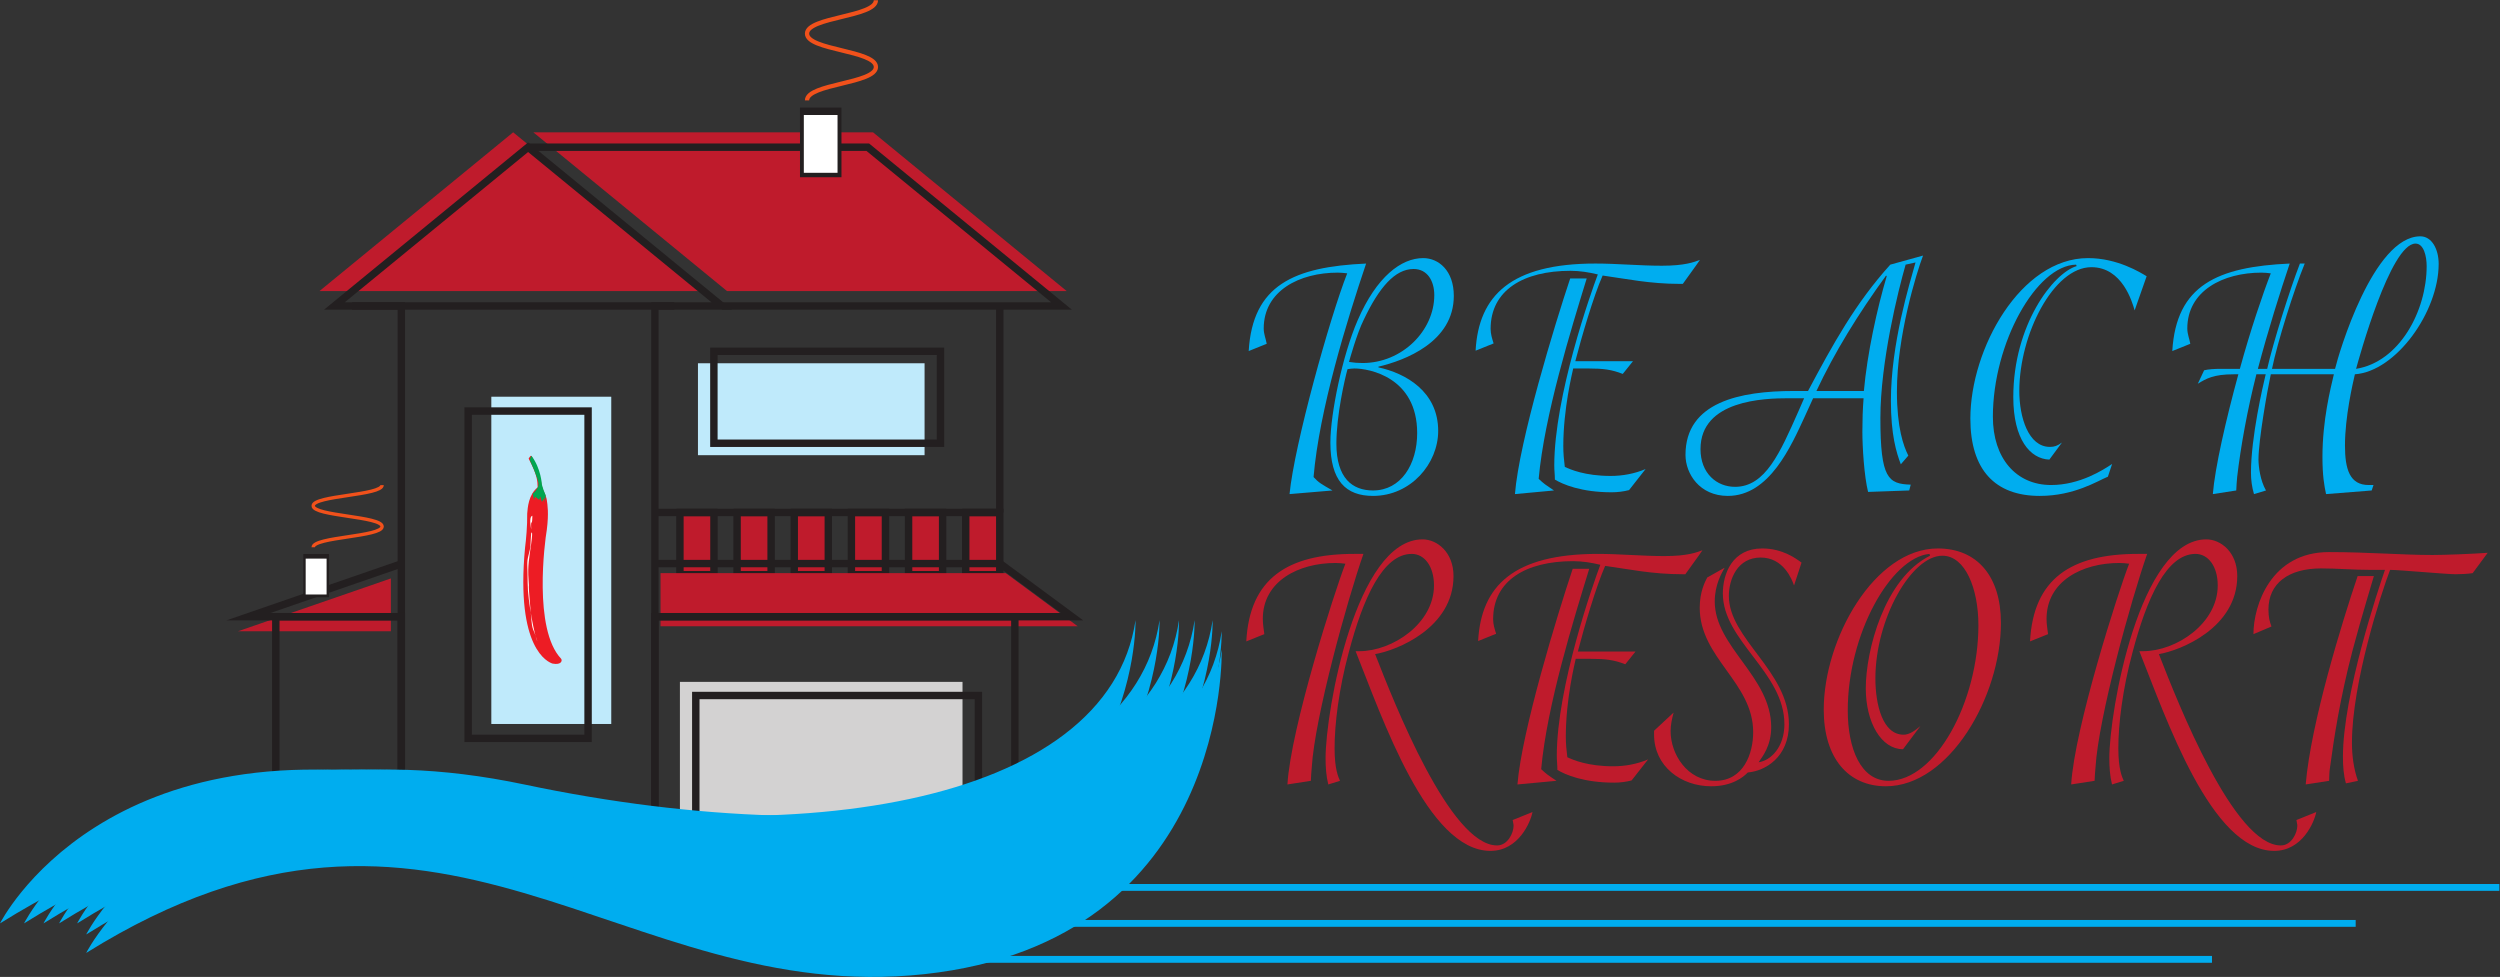 <?xml version="1.0" encoding="UTF-8" standalone="no"?>
<!-- Created with Inkscape (http://www.inkscape.org/) -->

<svg
   version="1.1"
   id="svg2"
   width="975.387"
   height="381.16"
   viewBox="0 0 975.387 381.16"
   sodipodi:docname="beach_resort.eps"
   xmlns:inkscape="http://www.inkscape.org/namespaces/inkscape"
   xmlns:sodipodi="http://sodipodi.sourceforge.net/DTD/sodipodi-0.dtd"
   xmlns="http://www.w3.org/2000/svg"
   xmlns:svg="http://www.w3.org/2000/svg">
  <rect x="0" y="0" width="975.387" height="381.16" fill="#333333" stroke="none"/>
  <defs
     id="defs6" />
  <sodipodi:namedview
     id="namedview4"
     pagecolor="#ffffff"
     bordercolor="#000000"
     borderopacity="0.25"
     inkscape:showpageshadow="2"
     inkscape:pageopacity="0.0"
     inkscape:pagecheckerboard="0"
     inkscape:deskcolor="#d1d1d1" />
  <g
     id="g8"
     inkscape:groupmode="layer"
     inkscape:label="ink_ext_XXXXXX"
     transform="matrix(1.333,0,0,-1.333,0,381.16)">
    <g
       id="g10"
       transform="scale(0.1)">
      <path
         d="m 1560.92,2472.18 h 994.25 l 566.9,-464.67 h -994.22 l -566.93,464.67"
         style="fill:#bf1b2c;fill-opacity:1;fill-rule:nonzero;stroke:none"
         id="path12" />
      <path
         d="M 1501.95,2472.18 935.055,2007.51 H 2068.88 Z"
         style="fill:#bf1b2c;fill-opacity:1;fill-rule:nonzero;stroke:none"
         id="path14" />
      <path
         d="m 1185.48,388.23 h 720.48 v 1586.52 h 176.25 l -536.52,439.71 -536.47,-439.71 h 176.26 z M 1927.7,366.469 H 1163.74 V 1953.02 H 948.395 l 597.295,489.57 597.37,-489.57 H 1927.7 V 366.469"
         style="fill:#231f20;fill-opacity:1;fill-rule:nonzero;stroke:none"
         id="path16" />
      <path
         d="M 1789.1,740.398 H 1438.05 V 1698.26 H 1789.1 V 740.398"
         style="fill:#bfeafb;fill-opacity:1;fill-rule:nonzero;stroke:none"
         id="path18" />
      <path
         d="m 1381.07,709.191 h 329.28 v 936.179 h -329.28 z m 351.05,-21.75 h -372.81 v 979.669 h 372.81 V 687.441"
         style="fill:#231f20;fill-opacity:1;fill-rule:nonzero;stroke:none"
         id="path20" />
      <path
         d="m 2706.11,1527.14 h -663.26 v 269.04 h 663.26 v -269.04"
         style="fill:#bfeafb;fill-opacity:1;fill-rule:nonzero;stroke:none"
         id="path22" />
      <path
         d="m 2100.33,1572.94 h 641.49 v 247.37 h -641.49 z m 663.24,-21.73 h -684.99 v 290.84 h 684.99 v -290.84"
         style="fill:#231f20;fill-opacity:1;fill-rule:nonzero;stroke:none"
         id="path24" />
      <path
         d="M 1144.01,1166.38 696.426,1011.73 h 447.584"
         style="fill:#bf1b2c;fill-opacity:1;fill-rule:nonzero;stroke:none"
         id="path26" />
      <path
         d="M 1174.58,1043.51 H 662.258 l 508.802,175.82 7.09,-20.56 -386.377,-133.5 h 382.807 v -21.76"
         style="fill:#231f20;fill-opacity:1;fill-rule:nonzero;stroke:none"
         id="path28" />
      <path
         d="m 818.129,388.23 h 345.611 v 655.28 H 818.129 Z M 1185.48,366.469 H 796.379 V 1065.27 H 1185.48 V 366.469"
         style="fill:#231f20;fill-opacity:1;fill-rule:nonzero;stroke:none"
         id="path30" />
      <path
         d="m 1973.63,1953.02 h -943.34 v 21.73 h 943.34 v -21.73"
         style="fill:#231f20;fill-opacity:1;fill-rule:nonzero;stroke:none"
         id="path32" />
      <path
         d="m 2926.24,1359.45 v -182.21 h -99.68 v 182.21 h 99.68"
         style="fill:#bf1b2c;fill-opacity:1;fill-rule:nonzero;stroke:none"
         id="path34" />
      <path
         d="m 2837.44,1188.15 h 77.93 v 160.41 h -77.93 z m 99.68,-21.77 h -121.43 v 203.91 h 121.43 v -203.91"
         style="fill:#231f20;fill-opacity:1;fill-rule:nonzero;stroke:none"
         id="path36" />
      <path
         d="m 2758.94,1359.45 v -182.21 h -99.66 v 182.21 h 99.66"
         style="fill:#bf1b2c;fill-opacity:1;fill-rule:nonzero;stroke:none"
         id="path38" />
      <path
         d="m 2670.17,1188.15 h 77.89 v 160.41 h -77.89 z m 99.63,-21.77 h -121.41 v 203.91 h 121.41 v -203.91"
         style="fill:#231f20;fill-opacity:1;fill-rule:nonzero;stroke:none"
         id="path40" />
      <path
         d="m 2591.62,1359.45 v -182.21 h -99.68 v 182.21 h 99.68"
         style="fill:#bf1b2c;fill-opacity:1;fill-rule:nonzero;stroke:none"
         id="path42" />
      <path
         d="m 2502.83,1188.15 h 77.9 v 160.41 h -77.9 z m 99.68,-21.77 h -121.43 v 203.91 h 121.43 v -203.91"
         style="fill:#231f20;fill-opacity:1;fill-rule:nonzero;stroke:none"
         id="path44" />
      <path
         d="m 2424.34,1359.45 v -182.21 h -99.69 v 182.21 h 99.69"
         style="fill:#bf1b2c;fill-opacity:1;fill-rule:nonzero;stroke:none"
         id="path46" />
      <path
         d="m 2335.51,1188.15 h 77.95 v 160.41 h -77.95 z m 99.66,-21.77 h -121.39 v 203.91 h 121.39 v -203.91"
         style="fill:#231f20;fill-opacity:1;fill-rule:nonzero;stroke:none"
         id="path48" />
      <path
         d="m 2257.01,1359.45 v -182.21 h -99.7 v 182.21 h 99.7"
         style="fill:#bf1b2c;fill-opacity:1;fill-rule:nonzero;stroke:none"
         id="path50" />
      <path
         d="m 2168.19,1188.15 h 77.93 v 160.41 h -77.93 z m 99.68,-21.77 h -121.41 v 203.91 h 121.41 v -203.91"
         style="fill:#231f20;fill-opacity:1;fill-rule:nonzero;stroke:none"
         id="path52" />
      <path
         d="m 2089.69,1359.45 v -182.21 h -99.67 v 182.21 h 99.67"
         style="fill:#bf1b2c;fill-opacity:1;fill-rule:nonzero;stroke:none"
         id="path54" />
      <path
         d="m 2000.92,1188.15 h 77.92 v 160.41 h -77.92 z m 99.66,-21.77 h -121.43 v 203.91 h 121.43 v -203.91"
         style="fill:#231f20;fill-opacity:1;fill-rule:nonzero;stroke:none"
         id="path56" />
      <path
         d="m 1933.34,1181.98 h 1010.35 l 210.52,-155.51 H 1933.34"
         style="fill:#bf1b2c;fill-opacity:1;fill-rule:nonzero;stroke:none"
         id="path58" />
      <path
         d="M 3170.7,1043.51 H 1916.83 v 21.76 h 1187.84 l -181.09,133.76 H 1916.83 v 21.74 h 1013.92 l 239.95,-177.26"
         style="fill:#231f20;fill-opacity:1;fill-rule:nonzero;stroke:none"
         id="path60" />
      <path
         d="m 1927.7,388.23 h 1031.79 v 655.28 H 1927.7 Z M 2981.25,366.469 H 1905.96 V 1065.27 H 2981.25 V 366.469"
         style="fill:#231f20;fill-opacity:1;fill-rule:nonzero;stroke:none"
         id="path62" />
      <path
         d="M 2933.67,1348.61 H 1913.5 v 21.75 h 1020.17 v -21.75"
         style="fill:#231f20;fill-opacity:1;fill-rule:nonzero;stroke:none"
         id="path64" />
      <path
         d="M 3137.28,1953.02 H 2112.62 v 21.73 h 963.81 l -540.39,442.93 h -990.35 v 21.76 h 998.11 l 593.48,-486.42"
         style="fill:#231f20;fill-opacity:1;fill-rule:nonzero;stroke:none"
         id="path66" />
      <path
         d="m 2937.12,1359.45 h -21.75 v 604.44 h 21.75 v -604.44"
         style="fill:#231f20;fill-opacity:1;fill-rule:nonzero;stroke:none"
         id="path68" />
      <path
         d="m 2817.17,417.332 h -827.15 v 446.309 h 827.15 V 417.332"
         style="fill:#d3d2d2;fill-opacity:1;fill-rule:nonzero;stroke:none"
         id="path70" />
      <path
         d="m 2047.4,388.23 h 805.39 V 812.84 H 2047.4 Z m 827.15,-21.761 h -848.9 V 834.57 h 848.9 V 366.469"
         style="fill:#231f20;fill-opacity:1;fill-rule:nonzero;stroke:none"
         id="path72" />
      <path
         d="m 252.23,70.211 c 0,0 308.708,617.32 1310.96,406.109 1002.22,-211.199 1932.31,-60.609 2012.61,481.391 0,0 24.65,-852.313 -869.69,-949.469 C 1811.74,-88.879 1290.65,718.242 252.23,70.211"
         style="fill:#00adef;fill-opacity:1;fill-rule:nonzero;stroke:none"
         id="path74" />
      <path
         d="m 252.23,124.242 c 0,0 308.708,617.317 1310.96,406.11 1002.22,-211.211 1932.31,-60.622 2012.61,481.378 0,0 17.67,-735.859 -876.64,-833.019 C 1804.79,81.59 1290.65,772.262 252.23,124.242"
         style="fill:#00adef;fill-opacity:1;fill-rule:nonzero;stroke:none"
         id="path76" />
      <path
         d="m 225.738,156.77 c 0,0 308.711,617.32 1310.962,406.109 1002.22,-211.207 1932.31,-60.609 2012.62,481.391 0,0 17.68,-735.872 -876.65,-833.04 C 1778.3,114.121 1264.17,804.801 225.738,156.77"
         style="fill:#00adef;fill-opacity:1;fill-rule:nonzero;stroke:none"
         id="path78" />
      <path
         d="m 173.004,156.77 c 0,0 308.711,617.32 1310.956,406.109 1002.21,-211.207 1932.31,-60.609 2012.61,481.391 0,0 17.68,-735.872 -876.64,-833.04 -894.37,-97.109 -1408.5,593.571 -2446.926,-54.46"
         style="fill:#00adef;fill-opacity:1;fill-rule:nonzero;stroke:none"
         id="path80" />
      <path
         d="m 127.305,156.77 c 0,0 308.711,617.32 1310.955,406.109 1002.21,-211.207 1932.31,-60.609 2012.62,481.391 0,0 17.68,-735.872 -876.65,-833.04 -894.37,-97.109 -1408.5,593.571 -2446.925,-54.46"
         style="fill:#00adef;fill-opacity:1;fill-rule:nonzero;stroke:none"
         id="path82" />
      <path
         d="m 70.324,156.77 c 0,0 308.703,617.32 1310.956,406.109 1002.22,-211.207 1932.31,-60.609 2012.62,481.391 0,0 17.68,-735.872 -876.65,-833.04 C 1622.88,114.121 1108.74,804.801 70.324,156.77"
         style="fill:#00adef;fill-opacity:1;fill-rule:nonzero;stroke:none"
         id="path84" />
      <path
         d="m 0,156.77 c 0,0 308.715,617.32 1310.96,406.109 1002.21,-211.207 1932.31,-60.609 2012.62,481.391 0,0 17.68,-735.872 -876.65,-833.04 C 1552.56,114.121 1038.42,804.801 0,156.77"
         style="fill:#00adef;fill-opacity:1;fill-rule:nonzero;stroke:none"
         id="path86" />
      <path
         d="M 2686.91,262.031 H 7315.38"
         style="fill:none;stroke:#00adef;stroke-width:20;stroke-linecap:butt;stroke-linejoin:miter;stroke-miterlimit:10;stroke-dasharray:none;stroke-opacity:1"
         id="path88" />
      <path
         d="M 2629.29,156.77 H 6894.8"
         style="fill:none;stroke:#00adef;stroke-width:20;stroke-linecap:butt;stroke-linejoin:miter;stroke-miterlimit:10;stroke-dasharray:none;stroke-opacity:1"
         id="path90" />
      <path
         d="M 2504.89,51.492 H 6474.24"
         style="fill:none;stroke:#00adef;stroke-width:20;stroke-linecap:butt;stroke-linejoin:miter;stroke-miterlimit:10;stroke-dasharray:none;stroke-opacity:1"
         id="path92" />
      <path
         d="m 3987.92,1796.87 c 116.04,0 210.08,94.57 210.08,198.72 0,40.37 -19.33,76.5 -60.64,76.5 -54.49,0 -101.08,-54.19 -145.9,-148.76 -20.22,-40.38 -41.31,-116.9 -43.08,-123.27 13.17,-2.13 26.38,-3.19 39.54,-3.19 z m 30.76,-373 c 81.76,0 129.23,76.52 129.23,167.91 0,163.63 -140.62,189.15 -183.7,189.15 -7.04,0 -14.06,-1.07 -20.23,-2.13 -7.93,-28.69 -32.52,-134.96 -32.52,-217.84 0,-102.02 47.48,-137.09 107.22,-137.09 z m -124.79,140.27 c 0,83.95 35.14,255.05 79.98,358.12 55.37,127.53 127.45,181.72 191.64,181.72 44.81,0 89.64,-36.14 89.64,-110.52 0,-134.96 -143.27,-189.15 -220.64,-207.23 v -2.12 c 79.11,-17 174.92,-70.14 174.92,-185.97 0,-95.63 -79.99,-190.2 -190.75,-190.2 -79.96,0 -124.79,44.63 -124.79,156.2 z m -119.55,-150.88 c 14.06,144.51 117.78,516.44 168.78,646.09 -8.8,1.06 -18.47,2.12 -27.27,2.12 -112.52,0 -217.1,-53.13 -217.1,-163.65 0,-15.94 6.16,-29.75 8.78,-44.63 l -52.74,-21.25 c 11.44,193.4 132.74,246.54 343.68,256.1 -56.25,-166.84 -137.11,-428.25 -153.82,-624.85 14.08,-15.93 23.75,-21.25 55.39,-39.32 l -125.7,-10.61"
         style="fill:#00adef;fill-opacity:1;fill-rule:nonzero;stroke:none"
         id="path94" />
      <path
         d="m 4434.06,1413.26 c 12.3,155.14 116.91,497.31 161.72,631.21 h 48.35 c -45.71,-148.77 -123.92,-400.63 -140.63,-586.6 15.82,-14.87 21.09,-18.05 44.81,-34 z m 334,11.68 c -16.68,-4.26 -33.39,-6.38 -50.97,-6.38 -89.65,0 -143.28,23.38 -166.12,37.2 0,14.87 -1.77,25.5 -1.77,41.44 0,201.9 107.24,505.82 127.45,558.96 -26.38,6.38 -52.75,10.63 -79.98,10.63 -137.12,0 -233.8,-56.32 -233.8,-170.03 0,-14.88 4.39,-28.69 8.78,-42.51 L 4318.9,1833 c 8.79,161.52 103.73,255.04 350.74,255.04 64.14,0 129.19,-6.38 194.25,-6.38 67.66,0 94.04,10.63 111.63,17.01 -10.55,-15.95 -41.33,-57.38 -50.11,-70.14 h -8.8 c -87.91,0 -157.32,14.87 -225.9,24.44 -26.35,-59.51 -61.53,-179.59 -79.98,-250.79 h 168.76 l -29.88,-37.2 c -32.52,12.76 -57.14,15.95 -101.07,15.95 h -43.96 c -2.65,-12.75 -29,-117.96 -29,-227.41 0,-20.2 1.75,-40.38 4.38,-60.57 15.82,-7.44 58.91,-26.56 134.49,-26.56 34.29,0 69.44,6.36 101.97,20.18 l -48.36,-61.63"
         style="fill:#00adef;fill-opacity:1;fill-rule:nonzero;stroke:none"
         id="path96" />
      <path
         d="m 5455.38,1715.04 c 9.67,109.46 38.65,241.22 66.8,335.8 l -1.77,2.13 c -81.74,-112.64 -151.17,-225.29 -203.92,-337.93 z m -221.5,-21.25 c -69.44,0 -256.69,-5.32 -256.69,-148.78 0,-71.19 47.47,-110.51 101.08,-110.51 88.79,0 131.87,99.89 185.48,221.03 l 16.7,38.26 z m 49.2,-52.07 c -40.43,-87.13 -103.7,-233.78 -225.88,-233.78 -82.63,0 -123.95,64.81 -123.95,120.08 0,155.15 160.84,187.02 317.32,187.02 h 41.31 c 72.95,137.08 138.88,257.17 240.85,369.81 l 95.81,26.56 c -19.33,-51 -76.48,-235.9 -76.48,-398.49 0,-105.2 19.34,-159.4 33.39,-187.04 l -21.96,-25.49 c -13.19,35.06 -29.02,86.07 -29.02,185.96 0,166.84 54.51,342.18 72.08,404.88 l -28.99,-6.38 c -21.98,-76.51 -73.85,-284.79 -73.85,-449.51 0,-176.4 22.86,-192.34 88.78,-194.46 l -4.38,-17.01 -120.44,-4.25 c -11.4,45.7 -16.69,130.71 -16.69,176.41 0,31.87 0.87,64.82 3.52,97.76 h -147.67 l -23.75,-52.07"
         style="fill:#00adef;fill-opacity:1;fill-rule:nonzero;stroke:none"
         id="path98" />
      <path
         d="m 6169.62,1464.26 c -30.75,-12.75 -98.45,-56.32 -199.53,-56.32 -130.97,0 -203.04,76.5 -203.04,226.34 0,204.03 146.79,469.7 344.56,469.7 86.14,0 153.82,-42.51 171.4,-53.14 l -35.16,-99.88 c -7.04,24.43 -36.03,126.45 -126.56,126.45 -110.76,0 -210.96,-196.59 -210.96,-362.37 0,-76.52 26.37,-163.65 89.64,-163.65 13.19,0 21.99,3.2 35.17,12.75 l -36.92,-49.94 c -56.25,2.13 -105.49,59.51 -105.49,182.78 0,211.47 116.91,363.43 185.48,383.62 l -1.76,4.25 c -116.03,-2.13 -243.48,-229.53 -243.48,-445.26 0,-121.14 67.69,-199.77 170.53,-199.77 84.37,0 152.95,44.62 178.43,61.63 l -12.31,-37.19"
         style="fill:#00adef;fill-opacity:1;fill-rule:nonzero;stroke:none"
         id="path100" />
      <path
         d="m 6895.99,1779.86 c 126.57,20.2 206.57,168.97 206.57,300.74 0,29.76 -8.8,65.89 -32.53,65.89 -73.82,0 -166.11,-337.94 -174.04,-366.63 z m -419.28,-366.6 c 6.15,76.5 37.8,215.7 74.73,350.66 h -13.2 c -59.76,0 -80.86,-12.74 -105.47,-27.62 l 18.45,39.31 c 12.32,3.19 30.76,4.25 48.36,4.25 h 56.25 c 30.77,112.65 67.68,221.04 90.53,279.49 -8.78,1.06 -18.45,2.12 -27.26,2.12 -112.5,0 -217.1,-53.13 -217.1,-163.65 0,-15.94 6.15,-29.75 8.79,-44.63 l -52.74,-21.25 c 11.43,193.4 132.72,246.54 343.69,256.1 -29.01,-86.08 -63.27,-195.53 -93.2,-308.18 h 27.27 c 17.59,77.57 66.81,233.79 95.8,308.18 h 14.07 c -31.64,-77.57 -79.11,-227.41 -95.81,-308.18 h 184.59 c 10.56,44.64 111.63,387.88 249.62,387.88 33.42,0 53.63,-37.2 53.63,-80.77 0,-140.27 -124.82,-314.54 -245.22,-323.05 -6.16,-26.56 -29.01,-124.33 -29.01,-208.28 0,-70.13 14.06,-115.82 69.43,-115.82 h 14.05 l -5.26,-15.95 -133.61,-10.61 c -5.27,24.43 -10.54,54.18 -10.54,108.37 0,108.4 23.73,200.85 33.4,242.29 h -184.59 c -10.55,-48.88 -36.04,-193.41 -36.04,-249.72 0,-20.19 5.28,-61.63 21.98,-90.33 l -35.15,-10.61 c -6.15,21.24 -8.82,41.43 -8.82,62.68 0,104.15 35.18,255.04 43.1,287.98 h -27.27 c -26.37,-104.13 -45.7,-210.4 -56.25,-300.73 -1.75,-14.88 -1.75,-26.56 -2.64,-39.32 l -68.56,-10.61"
         style="fill:#00adef;fill-opacity:1;fill-rule:nonzero;stroke:none"
         id="path102" />
      <path
         d="m 3887.72,563.41 c -6.15,24.442 -7.92,51.02 -7.92,76.52 0,139.211 88.79,640.8 283.93,640.8 42.21,0 90.54,-37.21 90.54,-107.34 0,-151.96 -166.14,-217.851 -229.43,-228.468 56.26,-144.543 219.76,-560.031 356.88,-560.031 31.65,0 48.35,37.191 48.35,57.39 0,5.301 -1.76,10.617 -2.65,17 l 58.02,23.367 c -5.27,-28.679 -40.43,-113.707 -123.07,-113.707 -184.59,0 -316.43,388.93 -394.66,584.481 h 10.55 c 98.45,0 218.87,81.818 218.87,192.338 0,56.31 -28.13,92.45 -65.04,92.45 -84.38,0 -142.4,-128.59 -184.6,-289.038 -28.99,-107.332 -41.31,-209.352 -41.31,-279.492 0,-63.75 11.44,-85.008 15.82,-95.629 z m -119.54,0 c 9.67,164.711 138,565.34 169.65,646.1 -8.8,1.08 -20.21,2.13 -29,2.13 -108.12,0 -212.73,-53.13 -212.73,-163.64 0,-15.95 2.65,-29.76 4.42,-44.65 l -52.76,-21.248 c 9.66,183.848 120.42,256.108 315.56,256.108 h 27.26 c -47.46,-136.03 -142.4,-478.198 -151.21,-624.851 -1.73,-14.867 -1.73,-26.558 -2.62,-39.308 l -68.57,-10.641"
         style="fill:#bf1b2c;fill-opacity:1;fill-rule:nonzero;stroke:none"
         id="path104" />
      <path
         d="m 4441.41,563.41 c 12.32,155.16 116.9,497.34 161.73,631.22 h 48.35 c -45.71,-148.76 -123.93,-400.599 -140.63,-586.579 15.81,-14.879 21.08,-18.071 44.83,-34 z m 334.03,11.699 c -16.71,-4.257 -33.42,-6.39 -50.99,-6.39 -89.66,0 -143.27,23.383 -166.14,37.211 0,14.859 -1.74,25.5 -1.74,41.449 0,201.891 107.24,505.831 127.44,558.951 -26.36,6.38 -52.73,10.62 -79.99,10.62 -137.12,0 -233.8,-56.31 -233.8,-170.01 0,-14.89 4.39,-28.7 8.77,-42.52 l -52.71,-21.24 c 8.78,161.51 103.7,255.03 350.7,255.03 64.16,0 129.22,-6.38 194.27,-6.38 67.68,0 94.05,10.63 111.62,17.01 -10.55,-15.94 -41.31,-57.38 -50.11,-70.15 h -8.78 c -87.91,0 -157.35,14.89 -225.88,24.46 -26.38,-59.51 -61.55,-179.6 -79.99,-250.798 h 168.76 l -29.91,-37.192 c -32.51,12.738 -57.12,15.93 -101.07,15.93 h -43.95 c -2.64,-12.738 -29.02,-117.942 -29.02,-227.399 0,-20.179 1.77,-40.39 4.42,-60.57 15.8,-7.441 58.87,-26.562 134.47,-26.562 34.29,0 69.45,6.363 101.96,20.183 l -48.33,-61.633"
         style="fill:#bf1b2c;fill-opacity:1;fill-rule:nonzero;stroke:none"
         id="path106" />
      <path
         d="m 5047.86,1197.83 c -8.78,-15.94 -28.99,-49.95 -28.99,-98.83 0,-132.828 165.26,-219.969 165.26,-367.68 0,-55.25 -25.51,-86.078 -36.93,-103.07 36.04,5.309 75.58,44.621 75.58,111.57 0,151.969 -180.19,243.36 -180.19,382.56 0,58.45 28.13,131.77 115.16,131.77 59.76,0 99.31,-29.76 115.13,-41.44 l -21.95,-66.95 c -6.15,18.06 -30.76,81.82 -97.58,81.82 -67.69,0 -93.16,-62.69 -93.16,-112.65 0,-125.391 175.78,-219.969 175.78,-375.11 0,-96.699 -69.44,-137.09 -120.41,-141.328 -13.19,-13.82 -45.72,-40.39 -107.24,-40.39 -87.92,0 -167.01,58.457 -167.01,150.898 v 11.691 l 57.13,53.141 c -4.4,-17.012 -8.79,-35.082 -8.79,-54.211 0,-68.012 49.24,-145.57 130.98,-145.57 82.61,0 110.74,79.699 110.74,142.398 0,145.582 -156.47,216.781 -156.47,364.481 0,46.77 15.83,76.51 21.98,88.2 l 50.98,28.7"
         style="fill:#bf1b2c;fill-opacity:1;fill-rule:nonzero;stroke:none"
         id="path108" />
      <path
         d="m 5460.95,845.012 c 0,108.41 53.62,320.938 188.09,387.888 l -1.74,5.31 c -112.51,-10.63 -239.11,-233.79 -239.11,-458.011 0,-111.57 37.81,-206.148 119.55,-206.148 137.12,0 262.84,230.578 262.84,455.869 0,105.22 -37.81,202.98 -105.49,202.98 -90.54,0 -196,-184.9 -196,-359.189 0,-76.512 21.08,-164.711 82.6,-164.711 17.59,0 34.31,12.762 49.24,25.512 l -50.99,-68 c -63.3,0 -108.99,77.57 -108.99,178.5 z m -123.07,-62.68 c 0,207.207 148.55,471.818 334.02,471.818 114.29,0 184.59,-80.76 184.59,-217.84 0,-216.798 -152.06,-478.208 -336.65,-478.208 -109.88,0 -181.96,81.828 -181.96,224.23"
         style="fill:#bf1b2c;fill-opacity:1;fill-rule:nonzero;stroke:none"
         id="path110" />
      <path
         d="m 6181.65,563.41 c -6.13,24.442 -7.91,51.02 -7.91,76.52 0,139.211 88.79,640.8 283.92,640.8 42.18,0 90.54,-37.21 90.54,-107.34 0,-151.96 -166.14,-217.851 -229.4,-228.468 56.25,-144.543 219.74,-560.031 356.85,-560.031 31.65,0 48.33,37.191 48.33,57.39 0,5.301 -1.74,10.617 -2.62,17 l 58.02,23.367 c -5.28,-28.679 -40.45,-113.707 -123.06,-113.707 -184.58,0 -316.47,388.93 -394.68,584.481 h 10.56 c 98.43,0 218.85,81.818 218.85,192.338 0,56.31 -28.13,92.45 -65.03,92.45 -84.39,0 -142.42,-128.59 -184.59,-289.038 -29.02,-107.332 -41.31,-209.352 -41.31,-279.492 0,-63.75 11.43,-85.008 15.83,-95.629 z m -119.53,0 c 9.67,164.711 138,565.34 169.65,646.1 -8.8,1.08 -20.22,2.13 -29.03,2.13 -108.11,0 -212.7,-53.13 -212.7,-163.64 0,-15.95 2.62,-29.76 4.39,-44.65 l -52.74,-21.248 c 9.66,183.848 120.43,256.108 315.57,256.108 h 27.24 c -47.46,-136.03 -142.4,-478.198 -151.18,-624.851 -1.78,-14.867 -1.78,-26.558 -2.66,-39.308 l -68.54,-10.641"
         style="fill:#bf1b2c;fill-opacity:1;fill-rule:nonzero;stroke:none"
         id="path112" />
      <path
         d="m 6748.53,563.41 c 14.95,178.539 106.35,475.02 152.06,609.98 h 47.47 c -3.51,-13.83 -36.04,-117.95 -62.42,-217.851 -36.91,-141.34 -54.49,-257.18 -65.9,-342.18 -2.65,-14.867 -1.78,-26.558 -2.65,-39.308 z m -152.94,439.94 c 0,83.95 50.98,240.17 220.62,240.17 116.03,0 212.72,-8.5 304.12,-8.5 35.16,0 116.05,3.19 160.87,6.38 l -43.95,-59.51 c -14.96,-2.13 -33.4,-3.2 -49.22,-3.2 -28.13,0 -165.27,12.77 -192.5,12.77 -25.48,-65.89 -111.63,-331.562 -111.63,-505.839 0,-38.242 5.28,-77.57 17.57,-111.57 l -35.15,-7.442 c -7.05,24.43 -8.8,51 -8.8,77.571 0,181.711 103.72,492 123.07,547.28 h -43.96 c -49.21,0 -94.93,4.25 -143.28,4.25 -94.92,0 -153.82,-43.58 -153.82,-120.08 0,-23.4 3.53,-35.07 8.8,-49.95 l -52.74,-22.33"
         style="fill:#bf1b2c;fill-opacity:1;fill-rule:nonzero;stroke:none"
         id="path114" />
      <path
         d="m 2363.25,2362.4 h 77.89 v 160.4 h -77.89 z m 99.64,-21.76 h -121.41 v 203.9 h 121.41 v -203.9"
         style="fill:#231f20;fill-opacity:1;fill-rule:nonzero;stroke:none"
         id="path116" />
      <path
         d="m 2451.38,2522.8 h -98.66 v -169.15 h 98.66 v 169.15"
         style="fill:#ffffff;fill-opacity:1;fill-rule:nonzero;stroke:none"
         id="path118" />
      <path
         d="m 2563.69,2858.68 c 0,-48.82 -201.6,-48.82 -201.6,-97.64 0,-48.85 201.6,-48.85 201.6,-97.71 0,-48.85 -201.6,-48.85 -201.6,-97.7"
         style="fill:none;stroke:#f1511b;stroke-width:12.5;stroke-linecap:butt;stroke-linejoin:miter;stroke-miterlimit:10;stroke-dasharray:none;stroke-opacity:1"
         id="path120" />
      <path
         d="m 901.207,1124.84 h 48.34 v 99.52 h -48.34 z m 61.828,-13.51 h -75.34 v 126.52 h 75.34 v -126.52"
         style="fill:#231f20;fill-opacity:1;fill-rule:nonzero;stroke:none"
         id="path122" />
      <path
         d="M 955.895,1224.36 H 894.672 V 1119.4 h 61.223 v 104.96"
         style="fill:#ffffff;fill-opacity:1;fill-rule:nonzero;stroke:none"
         id="path124" />
      <path
         d="m 1118.35,1439.54 c 0,-30.3 -201.604,-30.3 -201.604,-60.59 0,-30.31 201.604,-30.31 201.604,-60.63 0,-30.31 -201.604,-30.31 -201.604,-60.63"
         style="fill:none;stroke:#f1511b;stroke-width:10;stroke-linecap:butt;stroke-linejoin:miter;stroke-miterlimit:10;stroke-dasharray:none;stroke-opacity:1"
         id="path126" />
      <path
         d="m 1547.25,1517.16 c 0,0 5.41,9.22 7.37,8.19 1.98,-1.03 26.07,-49.15 30.99,-87.02 4.42,-17.41 12.78,-28.68 14.75,-41.98 1.97,-13.3 6.4,-38.92 0,-88.06 -5.9,-33.78 -39.83,-290.75 41.81,-376.751 4.42,-5.117 1.47,-19.469 -25.08,-14.34 -12.3,4.102 -108.28,41.903 -80.36,338.751 2.99,22.83 6.9,65.08 6.33,100.21 1.43,17.24 3.72,55.33 30.58,76.76 -0.57,17.25 0.11,33.95 -26.39,84.24"
         style="fill:#ed1c24;fill-opacity:1;fill-rule:nonzero;stroke:none"
         id="path128" />
      <path
         d="m 1554.9,1309.85 c 0,0 -8.37,36.82 3.29,40.06 0,-5.68 -0.27,-20.84 -2.6,-20.03 -2.16,0.75 -0.69,-20.03 -0.69,-20.03"
         style="fill:#ffffff;fill-opacity:1;fill-rule:nonzero;stroke:none"
         id="path130" />
      <path
         d="m 1554.86,1299.01 c 0,0 5.85,12.95 0,-29.95 -5.86,-42.9 -10.91,-66.38 -7.8,-106.06 3.11,-39.65 -2.6,8.94 4.73,-76.87 7.32,-85.8 3.46,-47.84 20.97,-103.7 -7,11.34 -28.42,116.63 -28.42,170.86 0,54.25 -3.62,58.29 2.72,81.77 6.33,23.48 5.44,26.72 6.22,42.88 0.78,16.2 1.58,21.07 1.58,21.07"
         style="fill:#ffffff;fill-opacity:1;fill-rule:nonzero;stroke:none"
         id="path132" />
      <path
         d="m 1559.23,1415.34 3.89,-19.32 2.94,9.66 12.51,-9.66 c 0,0 2.94,13.19 3.19,9.66 0.25,-3.54 4.41,-15.28 4.41,-15.28 l 7.85,12.47 v -15.53 l 3.26,22.5 c 0,0 -3.62,7.76 -6.22,14.74 -2.58,7 -4.98,16.46 -4.98,16.46 0,0 -2.4,47.22 -30.58,84.31 -6.41,-10.04 -3.88,-14.93 -3.88,-14.93 0,0 13.96,-31.19 15.19,-35.79 1.22,-4.58 5.96,-14.28 7.39,-21.43 1.43,-7.15 2.41,-5.61 1.67,-14.3 -0.73,-8.67 -13.41,-23.65 -16.64,-23.56"
         style="fill:#00a650;fill-opacity:1;fill-rule:nonzero;stroke:none"
         id="path134" />
    </g>
  </g>
</svg>
